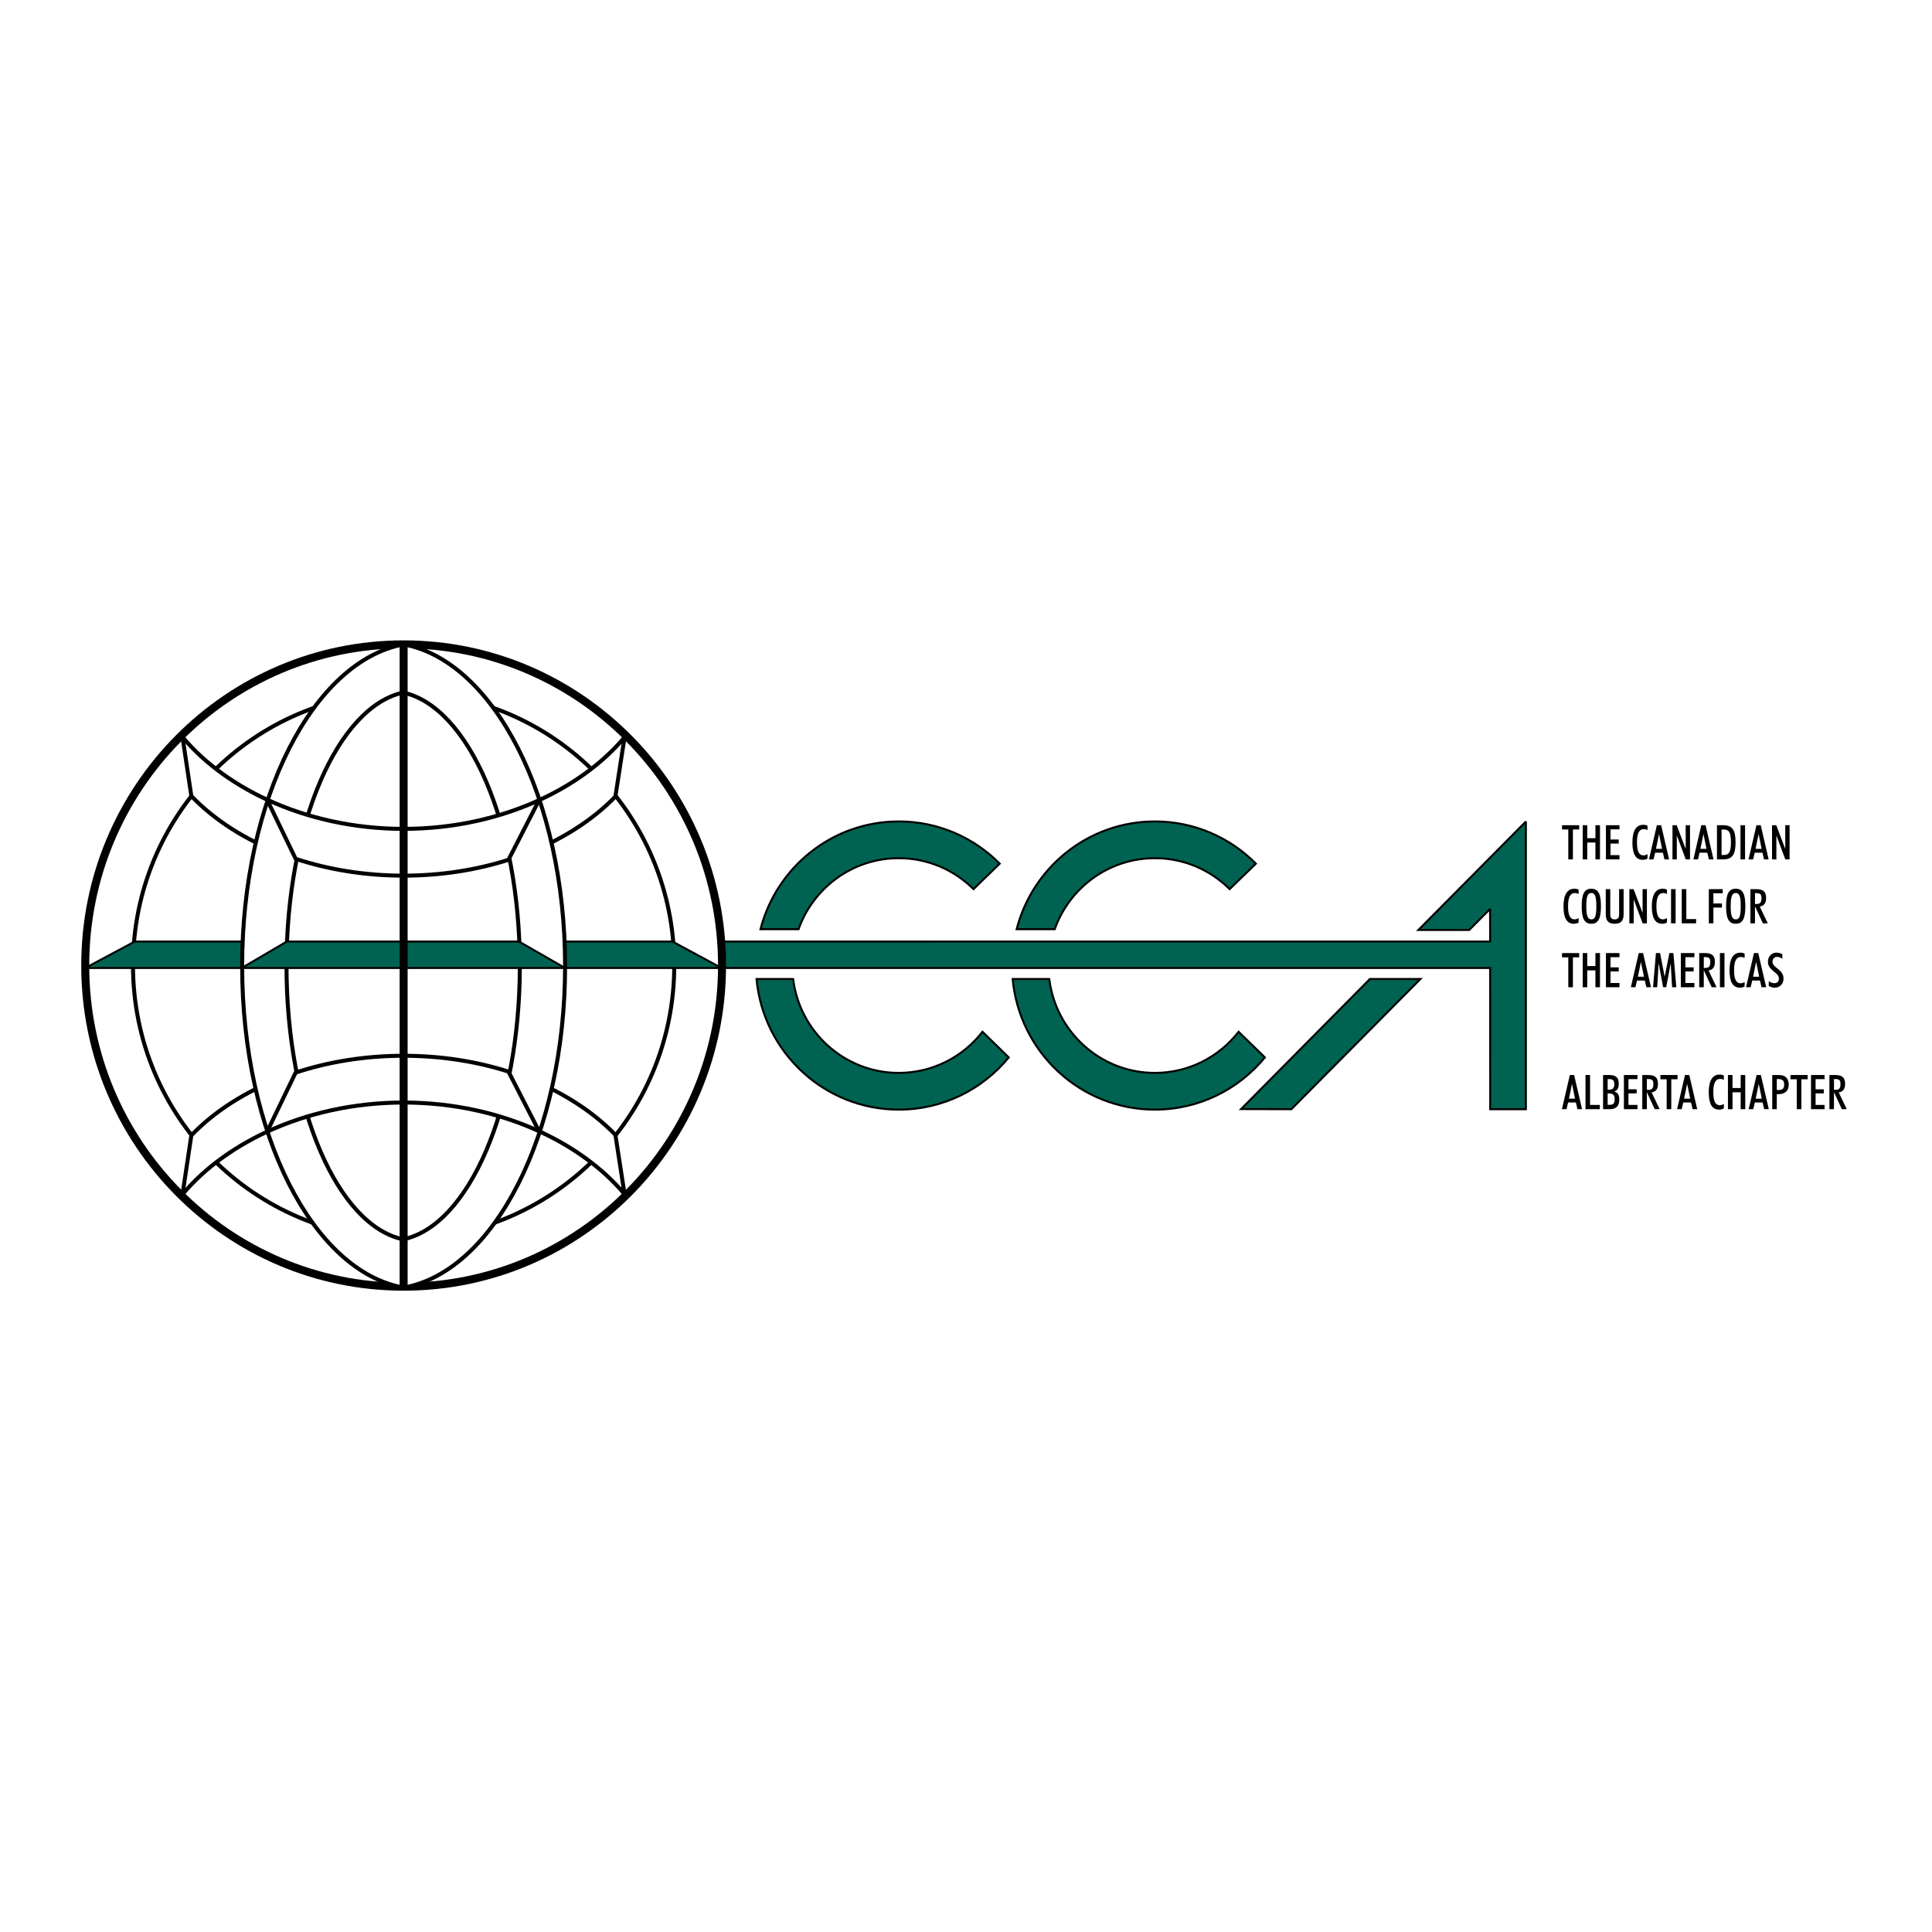 <?xml version="1.0" encoding="utf-8"?>
<!-- Generator: Adobe Illustrator 13.0.0, SVG Export Plug-In . SVG Version: 6.00 Build 14948)  -->
<!DOCTYPE svg PUBLIC "-//W3C//DTD SVG 1.0//EN" "http://www.w3.org/TR/2001/REC-SVG-20010904/DTD/svg10.dtd">
<svg version="1.0" id="Layer_1" xmlns="http://www.w3.org/2000/svg" xmlns:xlink="http://www.w3.org/1999/xlink" x="0px" y="0px"
	 width="192.756px" height="192.756px" viewBox="0 0 192.756 192.756" enable-background="new 0 0 192.756 192.756"
	 xml:space="preserve">
<g>
	<polygon fill-rule="evenodd" clip-rule="evenodd" fill="#FFFFFF" points="0,0 192.756,0 192.756,192.756 0,192.756 0,0 	"/>
	
		<polygon fill-rule="evenodd" clip-rule="evenodd" fill="#006351" stroke="#000000" stroke-width="0.199" stroke-miterlimit="2.613" points="
		148.676,96.577 148.682,110.666 152.238,110.666 152.238,81.964 141.511,92.785 146.581,92.785 148.665,90.684 148.675,93.936 
		13.447,93.939 8.504,96.577 148.676,96.577 	"/>
	
		<path fill-rule="evenodd" clip-rule="evenodd" fill="#FFFFFF" stroke="#000000" stroke-width="0.797" stroke-miterlimit="2.613" d="
		M40.27,128.373c17.544,0,31.767-14.346,31.767-32.042c0-17.697-14.223-32.043-31.767-32.043S8.504,78.635,8.504,96.332
		C8.504,114.027,22.726,128.373,40.27,128.373L40.27,128.373z"/>
	
		<path fill-rule="evenodd" clip-rule="evenodd" fill="#FFFFFF" stroke="#000000" stroke-width="0.399" stroke-miterlimit="2.613" d="
		M40.27,123.568c14.913,0,27.001-12.195,27.001-27.237c0-15.042-12.089-27.237-27.001-27.237c-14.912,0-27.001,12.194-27.001,27.237
		C13.269,111.373,25.358,123.568,40.27,123.568L40.27,123.568z"/>
	
		<path fill-rule="evenodd" clip-rule="evenodd" fill="#FFFFFF" stroke="#000000" stroke-width="0.399" stroke-miterlimit="2.613" d="
		M61.398,79.476c-4.627,4.764-12.365,7.887-21.128,7.887c-8.795,0-16.557-3.146-21.179-7.939l-0.882-5.889
		c4.473,5.341,12.679,9.161,22.061,9.161c9.368,0,17.562-3.809,22.04-9.136L61.398,79.476L61.398,79.476z"/>
	
		<path fill-rule="evenodd" clip-rule="evenodd" fill="#FFFFFF" stroke="#000000" stroke-width="0.399" stroke-miterlimit="2.613" d="
		M61.398,113.221c-4.627-4.766-12.365-7.887-21.128-7.887c-8.795,0-16.557,3.145-21.179,7.938l-0.882,5.889
		c4.473-5.34,12.679-9.16,22.061-9.16c9.368,0,17.562,3.809,22.04,9.137L61.398,113.221L61.398,113.221z"/>
	
		<polygon fill-rule="evenodd" clip-rule="evenodd" fill="#006351" stroke="#000000" stroke-width="0.199" stroke-miterlimit="2.613" points="
		67.093,93.939 13.447,93.939 8.504,96.577 71.983,96.577 67.093,93.939 	"/>
	
		<path fill-rule="evenodd" clip-rule="evenodd" fill="#FFFFFF" stroke="#000000" stroke-width="0.399" stroke-miterlimit="2.613" d="
		M40.27,64.289c9.009,1.667,16.11,15.396,16.11,32.083c0,16.732-7.065,30.49-16.11,32.095c-9.044-1.605-16.11-15.363-16.11-32.095
		C24.16,79.684,31.261,65.956,40.27,64.289L40.27,64.289z"/>
	<path fill="none" stroke="#000000" stroke-width="0.399" stroke-miterlimit="2.613" d="M40.224,69.097
		c6.509,1.417,11.64,13.086,11.64,27.271c0,14.222-5.105,25.915-11.64,27.282c-6.534-1.367-11.639-13.061-11.639-27.282
		C28.585,82.183,33.715,70.515,40.224,69.097"/>
	
		<polygon fill-rule="evenodd" clip-rule="evenodd" fill="#006351" stroke="#000000" stroke-width="0.199" stroke-miterlimit="2.613" points="
		51.78,93.939 28.612,93.939 24.117,96.577 56.374,96.577 51.78,93.939 	"/>
	
		<path fill-rule="evenodd" clip-rule="evenodd" fill="#FFFFFF" stroke="#000000" stroke-width="0.399" stroke-miterlimit="2.613" d="
		M50.731,85.783c-3.195,1.015-6.735,1.58-10.461,1.58c-3.848,0-7.498-0.602-10.774-1.681l-2.852-5.901
		c3.948,1.827,8.62,2.915,13.626,2.915c4.956,0,9.584-1.066,13.507-2.859L50.731,85.783L50.731,85.783z"/>
	
		<path fill-rule="evenodd" clip-rule="evenodd" fill="#FFFFFF" stroke="#000000" stroke-width="0.399" stroke-miterlimit="2.613" d="
		M50.731,106.914c-3.195-1.016-6.735-1.58-10.461-1.58c-3.848,0-7.498,0.602-10.774,1.68l-2.852,5.9
		c3.948-1.826,8.62-2.914,13.626-2.914c4.956,0,9.584,1.066,13.507,2.859L50.731,106.914L50.731,106.914z"/>
	
		<polygon fill-rule="evenodd" clip-rule="evenodd" fill="#FFFFFF" stroke="#000000" stroke-width="0.797" stroke-miterlimit="2.613" points="
		40.27,64.289 40.27,128.463 40.27,64.289 	"/>
	
		<polygon fill-rule="evenodd" clip-rule="evenodd" fill="#006351" stroke="#000000" stroke-width="0.199" stroke-miterlimit="2.613" points="
		136.676,97.676 123.821,110.652 128.839,110.664 141.716,97.676 136.676,97.676 	"/>
	
		<path fill-rule="evenodd" clip-rule="evenodd" fill="#006351" stroke="#000000" stroke-width="0.199" stroke-miterlimit="2.613" d="
		M126.199,105.5c-2.613,3.182-6.561,5.207-10.977,5.207c-7.422,0-13.519-5.725-14.189-13.033l3.654,0.004
		c0.657,5.281,5.124,9.365,10.535,9.365c3.393,0,6.413-1.605,8.356-4.102L126.199,105.5L126.199,105.5z"/>
	
		<path fill-rule="evenodd" clip-rule="evenodd" fill="#006351" stroke="#000000" stroke-width="0.199" stroke-miterlimit="2.613" d="
		M122.682,88.708c-1.917-1.909-4.552-3.087-7.459-3.087c-4.603,0-8.521,2.954-9.994,7.085l-3.799-0.002
		c1.594-6.183,7.165-10.748,13.793-10.748c3.936,0,7.499,1.609,10.077,4.21L122.682,88.708L122.682,88.708z"/>
	
		<path fill-rule="evenodd" clip-rule="evenodd" fill="#006351" stroke="#000000" stroke-width="0.199" stroke-miterlimit="2.613" d="
		M100.645,105.5c-2.614,3.182-6.561,5.207-10.977,5.207c-7.422,0-13.519-5.725-14.19-13.033l3.654,0.004
		c0.657,5.281,5.124,9.365,10.536,9.365c3.392,0,6.412-1.605,8.356-4.102L100.645,105.5L100.645,105.5z"/>
	
		<path fill-rule="evenodd" clip-rule="evenodd" fill="#006351" stroke="#000000" stroke-width="0.199" stroke-miterlimit="2.613" d="
		M97.127,88.708c-1.918-1.909-4.552-3.087-7.459-3.087c-4.603,0-8.521,2.954-9.995,7.085l-3.799-0.002
		c1.594-6.183,7.165-10.748,13.793-10.748c3.936,0,7.498,1.609,10.077,4.21L97.127,88.708L97.127,88.708z"/>
	<polygon fill-rule="evenodd" clip-rule="evenodd" points="156.469,85.742 156.929,85.742 156.929,82.757 157.555,82.757 
		157.555,82.332 155.843,82.332 155.843,82.757 156.469,82.757 156.469,85.742 	"/>
	<polygon fill-rule="evenodd" clip-rule="evenodd" points="157.905,85.742 158.36,85.742 158.36,84.059 159.176,84.059 
		159.176,85.742 159.631,85.742 159.631,82.332 159.176,82.332 159.176,83.628 158.36,83.628 158.36,82.332 157.905,82.332 
		157.905,85.742 	"/>
	<polygon fill-rule="evenodd" clip-rule="evenodd" points="160.225,85.742 161.575,85.742 161.575,85.317 160.68,85.317 
		160.68,84.164 161.5,84.164 161.5,83.757 160.68,83.757 160.68,82.743 161.575,82.743 161.575,82.332 160.225,82.332 
		160.225,85.742 	"/>
	<path fill-rule="evenodd" clip-rule="evenodd" d="M164.374,85.666v-0.45c-0.147,0.086-0.275,0.129-0.403,0.129
		c-0.446,0-0.649-0.421-0.649-1.282c0-0.904,0.198-1.344,0.696-1.344c0.109,0,0.228,0.034,0.356,0.096V82.38
		c-0.129-0.062-0.267-0.091-0.423-0.091c-0.711,0-1.086,0.598-1.086,1.779c0,1.148,0.342,1.718,1.034,1.718
		C164.07,85.786,164.222,85.748,164.374,85.666L164.374,85.666z"/>
	<path fill-rule="evenodd" clip-rule="evenodd" d="M164.516,85.742h0.46l0.156-0.669h0.773l0.161,0.669h0.46l-0.792-3.41h-0.427
		L164.516,85.742L164.516,85.742z M165.521,83.212l0.303,1.478h-0.606L165.521,83.212L165.521,83.212z"/>
	<polygon fill-rule="evenodd" clip-rule="evenodd" points="166.863,85.742 167.295,85.742 167.295,83.355 168.187,85.742 
		168.613,85.742 168.613,82.332 168.182,82.332 168.182,84.7 167.285,82.332 166.863,82.332 166.863,85.742 	"/>
	<path fill-rule="evenodd" clip-rule="evenodd" d="M168.949,85.742h0.46l0.157-0.669h0.772l0.161,0.669h0.46l-0.792-3.41h-0.427
		L168.949,85.742L168.949,85.742z M169.955,83.212l0.303,1.478h-0.606L169.955,83.212L169.955,83.212z"/>
	<path fill-rule="evenodd" clip-rule="evenodd" d="M171.302,85.742h0.603c0.924,0,1.252-0.459,1.252-1.708
		c0-1.244-0.328-1.703-1.252-1.703h-0.603V85.742L171.302,85.742z M171.762,85.302v-2.54h0.237c0.535,0,0.696,0.359,0.696,1.268
		c0,0.909-0.161,1.272-0.696,1.272H171.762L171.762,85.302z"/>
	<polygon fill-rule="evenodd" clip-rule="evenodd" points="173.648,85.742 174.104,85.742 174.104,82.332 173.648,82.332 
		173.648,85.742 	"/>
	<path fill-rule="evenodd" clip-rule="evenodd" d="M174.45,85.742h0.46l0.156-0.669h0.773l0.161,0.669h0.46l-0.792-3.41h-0.427
		L174.45,85.742L174.45,85.742z M175.455,83.212l0.304,1.478h-0.606L175.455,83.212L175.455,83.212z"/>
	<polygon fill-rule="evenodd" clip-rule="evenodd" points="176.797,85.742 177.229,85.742 177.229,83.355 178.12,85.742 
		178.547,85.742 178.547,82.332 178.116,82.332 178.116,84.7 177.22,82.332 176.797,82.332 176.797,85.742 	"/>
	<path fill-rule="evenodd" clip-rule="evenodd" d="M157.498,92.044v-0.45c-0.147,0.086-0.275,0.129-0.403,0.129
		c-0.446,0-0.649-0.421-0.649-1.282c0-0.904,0.198-1.344,0.696-1.344c0.109,0,0.228,0.034,0.356,0.096v-0.435
		c-0.129-0.062-0.267-0.091-0.423-0.091c-0.711,0-1.086,0.598-1.086,1.779c0,1.148,0.342,1.718,1.034,1.718
		C157.194,92.164,157.346,92.126,157.498,92.044L157.498,92.044z"/>
	<path fill-rule="evenodd" clip-rule="evenodd" d="M157.806,90.417c0,1.196,0.251,1.747,0.963,1.747
		c0.711,0,0.958-0.556,0.958-1.747c0-1.196-0.247-1.75-0.958-1.75C158.057,88.667,157.806,89.222,157.806,90.417L157.806,90.417z
		 M158.266,90.408c0-0.895,0.109-1.315,0.503-1.315s0.498,0.421,0.498,1.315s-0.091,1.32-0.493,1.32
		C158.384,91.728,158.266,91.307,158.266,90.408L158.266,90.408z"/>
	<path fill-rule="evenodd" clip-rule="evenodd" d="M160.205,91.211c0,0.655,0.271,0.953,0.892,0.953s0.892-0.297,0.892-0.953V88.71
		h-0.45v2.54c0,0.326-0.143,0.479-0.441,0.479s-0.441-0.153-0.441-0.479v-2.54h-0.45V91.211L160.205,91.211z"/>
	<polygon fill-rule="evenodd" clip-rule="evenodd" points="162.562,92.12 162.994,92.12 162.994,89.733 163.885,92.12 
		164.312,92.12 164.312,88.71 163.881,88.71 163.881,91.078 162.984,88.71 162.562,88.71 162.562,92.12 	"/>
	<path fill-rule="evenodd" clip-rule="evenodd" d="M166.313,92.044v-0.45c-0.147,0.086-0.275,0.129-0.403,0.129
		c-0.446,0-0.649-0.421-0.649-1.282c0-0.904,0.199-1.344,0.696-1.344c0.109,0,0.228,0.034,0.356,0.096v-0.435
		c-0.129-0.062-0.266-0.091-0.423-0.091c-0.711,0-1.086,0.598-1.086,1.779c0,1.148,0.342,1.718,1.034,1.718
		C166.01,92.164,166.161,92.126,166.313,92.044L166.313,92.044z"/>
	<polygon fill-rule="evenodd" clip-rule="evenodd" points="166.721,92.12 167.176,92.12 167.176,88.71 166.721,88.71 166.721,92.12 
			"/>
	<polygon fill-rule="evenodd" clip-rule="evenodd" points="167.788,92.12 169.22,92.12 169.22,91.695 168.243,91.695 168.243,88.71 
		167.788,88.71 167.788,92.12 	"/>
	<polygon fill-rule="evenodd" clip-rule="evenodd" points="170.491,92.12 170.946,92.12 170.946,90.546 171.8,90.546 171.8,90.14 
		170.946,90.14 170.946,89.121 171.875,89.121 171.875,88.71 170.491,88.71 170.491,92.12 	"/>
	<path fill-rule="evenodd" clip-rule="evenodd" d="M172.212,90.417c0,1.196,0.252,1.747,0.963,1.747s0.958-0.556,0.958-1.747
		c0-1.196-0.247-1.75-0.958-1.75S172.212,89.222,172.212,90.417L172.212,90.417z M172.672,90.408c0-0.895,0.109-1.315,0.503-1.315
		s0.498,0.421,0.498,1.315s-0.09,1.32-0.493,1.32C172.791,91.728,172.672,91.307,172.672,90.408L172.672,90.408z"/>
	<path fill-rule="evenodd" clip-rule="evenodd" d="M175.096,90.456h0.014l0.773,1.665h0.488l-0.802-1.679
		c0.422-0.053,0.636-0.335,0.636-0.842c0-0.66-0.309-0.89-1.015-0.89h-0.55v3.41h0.455V90.456L175.096,90.456z M175.096,90.193
		v-1.081h0.128c0.379,0,0.521,0.101,0.521,0.488c0,0.416-0.114,0.593-0.508,0.593H175.096L175.096,90.193z"/>
	<polygon fill-rule="evenodd" clip-rule="evenodd" points="156.469,98.498 156.929,98.498 156.929,95.514 157.555,95.514 
		157.555,95.088 155.843,95.088 155.843,95.514 156.469,95.514 156.469,98.498 	"/>
	<polygon fill-rule="evenodd" clip-rule="evenodd" points="157.905,98.498 158.36,98.498 158.36,96.814 159.176,96.814 
		159.176,98.498 159.631,98.498 159.631,95.088 159.176,95.088 159.176,96.384 158.36,96.384 158.36,95.088 157.905,95.088 
		157.905,98.498 	"/>
	<polygon fill-rule="evenodd" clip-rule="evenodd" points="160.225,98.498 161.575,98.498 161.575,98.072 160.68,98.072 
		160.68,96.92 161.5,96.92 161.5,96.513 160.68,96.513 160.68,95.499 161.575,95.499 161.575,95.088 160.225,95.088 160.225,98.498 
			"/>
	<path fill-rule="evenodd" clip-rule="evenodd" d="M162.709,98.498h0.46l0.156-0.67h0.773l0.161,0.67h0.46l-0.792-3.41h-0.427
		L162.709,98.498L162.709,98.498z M163.715,95.968l0.303,1.478h-0.606L163.715,95.968L163.715,95.968z"/>
	<polygon fill-rule="evenodd" clip-rule="evenodd" points="164.924,98.498 165.341,98.498 165.479,96.106 165.929,98.498 
		166.237,98.498 166.688,96.106 166.825,98.498 167.247,98.498 166.953,95.088 166.555,95.088 166.085,97.451 165.625,95.088 
		165.213,95.088 164.924,98.498 	"/>
	<polygon fill-rule="evenodd" clip-rule="evenodd" points="167.697,98.498 169.049,98.498 169.049,98.072 168.153,98.072 
		168.153,96.92 168.974,96.92 168.974,96.513 168.153,96.513 168.153,95.499 169.049,95.499 169.049,95.088 167.697,95.088 
		167.697,98.498 	"/>
	<path fill-rule="evenodd" clip-rule="evenodd" d="M169.988,96.833h0.014l0.773,1.665h0.488l-0.802-1.679
		c0.423-0.053,0.636-0.335,0.636-0.842c0-0.66-0.308-0.89-1.015-0.89h-0.55v3.41h0.455V96.833L169.988,96.833z M169.988,96.571
		V95.49h0.128c0.379,0,0.521,0.101,0.521,0.488c0,0.416-0.113,0.593-0.507,0.593H169.988L169.988,96.571z"/>
	<polygon fill-rule="evenodd" clip-rule="evenodd" points="171.596,98.498 172.051,98.498 172.051,95.088 171.596,95.088 
		171.596,98.498 	"/>
	<path fill-rule="evenodd" clip-rule="evenodd" d="M174.062,98.422v-0.449c-0.147,0.086-0.275,0.129-0.403,0.129
		c-0.445,0-0.649-0.422-0.649-1.282c0-0.904,0.199-1.344,0.697-1.344c0.108,0,0.228,0.034,0.355,0.096v-0.435
		c-0.128-0.062-0.266-0.091-0.422-0.091c-0.712,0-1.086,0.598-1.086,1.779c0,1.148,0.341,1.717,1.033,1.717
		C173.758,98.541,173.909,98.504,174.062,98.422L174.062,98.422z"/>
	<path fill-rule="evenodd" clip-rule="evenodd" d="M174.203,98.498h0.46l0.157-0.67h0.772l0.161,0.67h0.461l-0.793-3.41h-0.427
		L174.203,98.498L174.203,98.498z M175.209,95.968l0.304,1.478h-0.607L175.209,95.968L175.209,95.968z"/>
	<path fill-rule="evenodd" clip-rule="evenodd" d="M176.471,97.9v0.469c0.203,0.115,0.398,0.172,0.588,0.172
		c0.526,0,0.882-0.387,0.882-0.898c0-0.397-0.166-0.656-0.531-0.952c-0.337-0.273-0.569-0.436-0.569-0.751
		c0-0.282,0.186-0.469,0.475-0.469c0.166,0,0.332,0.062,0.508,0.187v-0.459c-0.195-0.105-0.385-0.153-0.594-0.153
		c-0.469,0-0.844,0.373-0.844,0.899c0,0.397,0.189,0.65,0.541,0.942c0.332,0.278,0.555,0.43,0.555,0.76
		c0,0.273-0.176,0.449-0.455,0.449C176.859,98.096,176.679,98.029,176.471,97.9L176.471,97.9z"/>
	<path fill-rule="evenodd" clip-rule="evenodd" d="M155.833,110.664h0.46l0.156-0.67h0.773l0.161,0.67h0.46l-0.792-3.41h-0.427
		L155.833,110.664L155.833,110.664z M156.839,108.135l0.303,1.477h-0.606L156.839,108.135L156.839,108.135z"/>
	<polygon fill-rule="evenodd" clip-rule="evenodd" points="158.186,110.664 159.617,110.664 159.617,110.238 158.641,110.238 
		158.641,107.254 158.186,107.254 158.186,110.664 	"/>
	<path fill-rule="evenodd" clip-rule="evenodd" d="M159.939,110.664h0.664c0.654,0,0.953-0.311,0.953-0.98
		c0-0.449-0.143-0.689-0.508-0.775c0.328-0.105,0.456-0.348,0.456-0.789c0-0.621-0.294-0.865-0.939-0.865h-0.626V110.664
		L159.939,110.664z M160.395,110.229v-1.133h0.157c0.384,0,0.545,0.162,0.545,0.584c0,0.434-0.156,0.549-0.55,0.549H160.395
		L160.395,110.229z M160.395,108.717v-1.057h0.166c0.356,0,0.498,0.135,0.498,0.525c0,0.365-0.156,0.531-0.498,0.531H160.395
		L160.395,108.717z"/>
	<polygon fill-rule="evenodd" clip-rule="evenodd" points="162.017,110.664 163.368,110.664 163.368,110.238 162.472,110.238 
		162.472,109.086 163.292,109.086 163.292,108.68 162.472,108.68 162.472,107.666 163.368,107.666 163.368,107.254 162.017,107.254 
		162.017,110.664 	"/>
	<path fill-rule="evenodd" clip-rule="evenodd" d="M164.308,109h0.014l0.773,1.664h0.488l-0.802-1.678
		c0.422-0.053,0.636-0.336,0.636-0.842c0-0.66-0.309-0.891-1.015-0.891h-0.551v3.41h0.456V109L164.308,109z M164.308,108.736v-1.08
		h0.128c0.379,0,0.521,0.1,0.521,0.488c0,0.416-0.114,0.592-0.508,0.592H164.308L164.308,108.736z"/>
	<polygon fill-rule="evenodd" clip-rule="evenodd" points="166.285,110.664 166.744,110.664 166.744,107.68 167.37,107.68 
		167.37,107.254 165.658,107.254 165.658,107.68 166.285,107.68 166.285,110.664 	"/>
	<path fill-rule="evenodd" clip-rule="evenodd" d="M167.323,110.664h0.46l0.156-0.67h0.772l0.162,0.67h0.46l-0.792-3.41h-0.427
		L167.323,110.664L167.323,110.664z M168.328,108.135l0.304,1.477h-0.607L168.328,108.135L168.328,108.135z"/>
	<path fill-rule="evenodd" clip-rule="evenodd" d="M171.989,110.588v-0.449c-0.147,0.086-0.275,0.129-0.403,0.129
		c-0.445,0-0.649-0.422-0.649-1.281c0-0.904,0.199-1.346,0.697-1.346c0.108,0,0.228,0.035,0.355,0.096v-0.434
		c-0.128-0.062-0.266-0.092-0.422-0.092c-0.712,0-1.086,0.598-1.086,1.779c0,1.148,0.341,1.719,1.033,1.719
		C171.686,110.709,171.837,110.67,171.989,110.588L171.989,110.588z"/>
	<polygon fill-rule="evenodd" clip-rule="evenodd" points="172.396,110.664 172.853,110.664 172.853,108.98 173.668,108.98 
		173.668,110.664 174.123,110.664 174.123,107.254 173.668,107.254 173.668,108.551 172.853,108.551 172.853,107.254 
		172.396,107.254 172.396,110.664 	"/>
	<path fill-rule="evenodd" clip-rule="evenodd" d="M174.465,110.664h0.459l0.157-0.67h0.772l0.162,0.67h0.46l-0.792-3.41h-0.428
		L174.465,110.664L174.465,110.664z M175.47,108.135l0.304,1.477h-0.607L175.47,108.135L175.47,108.135z"/>
	<path fill-rule="evenodd" clip-rule="evenodd" d="M176.816,110.664h0.455v-1.502c0.043,0.006,0.091,0.006,0.133,0.006
		c0.697,0,1.058-0.336,1.058-0.953c0-0.33-0.114-0.607-0.313-0.77c-0.198-0.162-0.445-0.191-0.777-0.191h-0.555V110.664
		L176.816,110.664z M177.271,108.752v-1.096h0.138c0.413,0,0.598,0.143,0.598,0.539c0,0.408-0.166,0.557-0.564,0.557H177.271
		L177.271,108.752z"/>
	<polygon fill-rule="evenodd" clip-rule="evenodd" points="179.264,110.664 179.724,110.664 179.724,107.68 180.35,107.68 
		180.35,107.254 178.638,107.254 178.638,107.68 179.264,107.68 179.264,110.664 	"/>
	<polygon fill-rule="evenodd" clip-rule="evenodd" points="180.686,110.664 182.037,110.664 182.037,110.238 181.142,110.238 
		181.142,109.086 181.962,109.086 181.962,108.68 181.142,108.68 181.142,107.666 182.037,107.666 182.037,107.254 180.686,107.254 
		180.686,110.664 	"/>
	<path fill-rule="evenodd" clip-rule="evenodd" d="M182.977,109h0.014l0.773,1.664h0.488l-0.802-1.678
		c0.423-0.053,0.636-0.336,0.636-0.842c0-0.66-0.308-0.891-1.015-0.891h-0.55v3.41h0.455V109L182.977,109z M182.977,108.736v-1.08
		h0.128c0.379,0,0.521,0.1,0.521,0.488c0,0.416-0.114,0.592-0.507,0.592H182.977L182.977,108.736z"/>
</g>
</svg>
